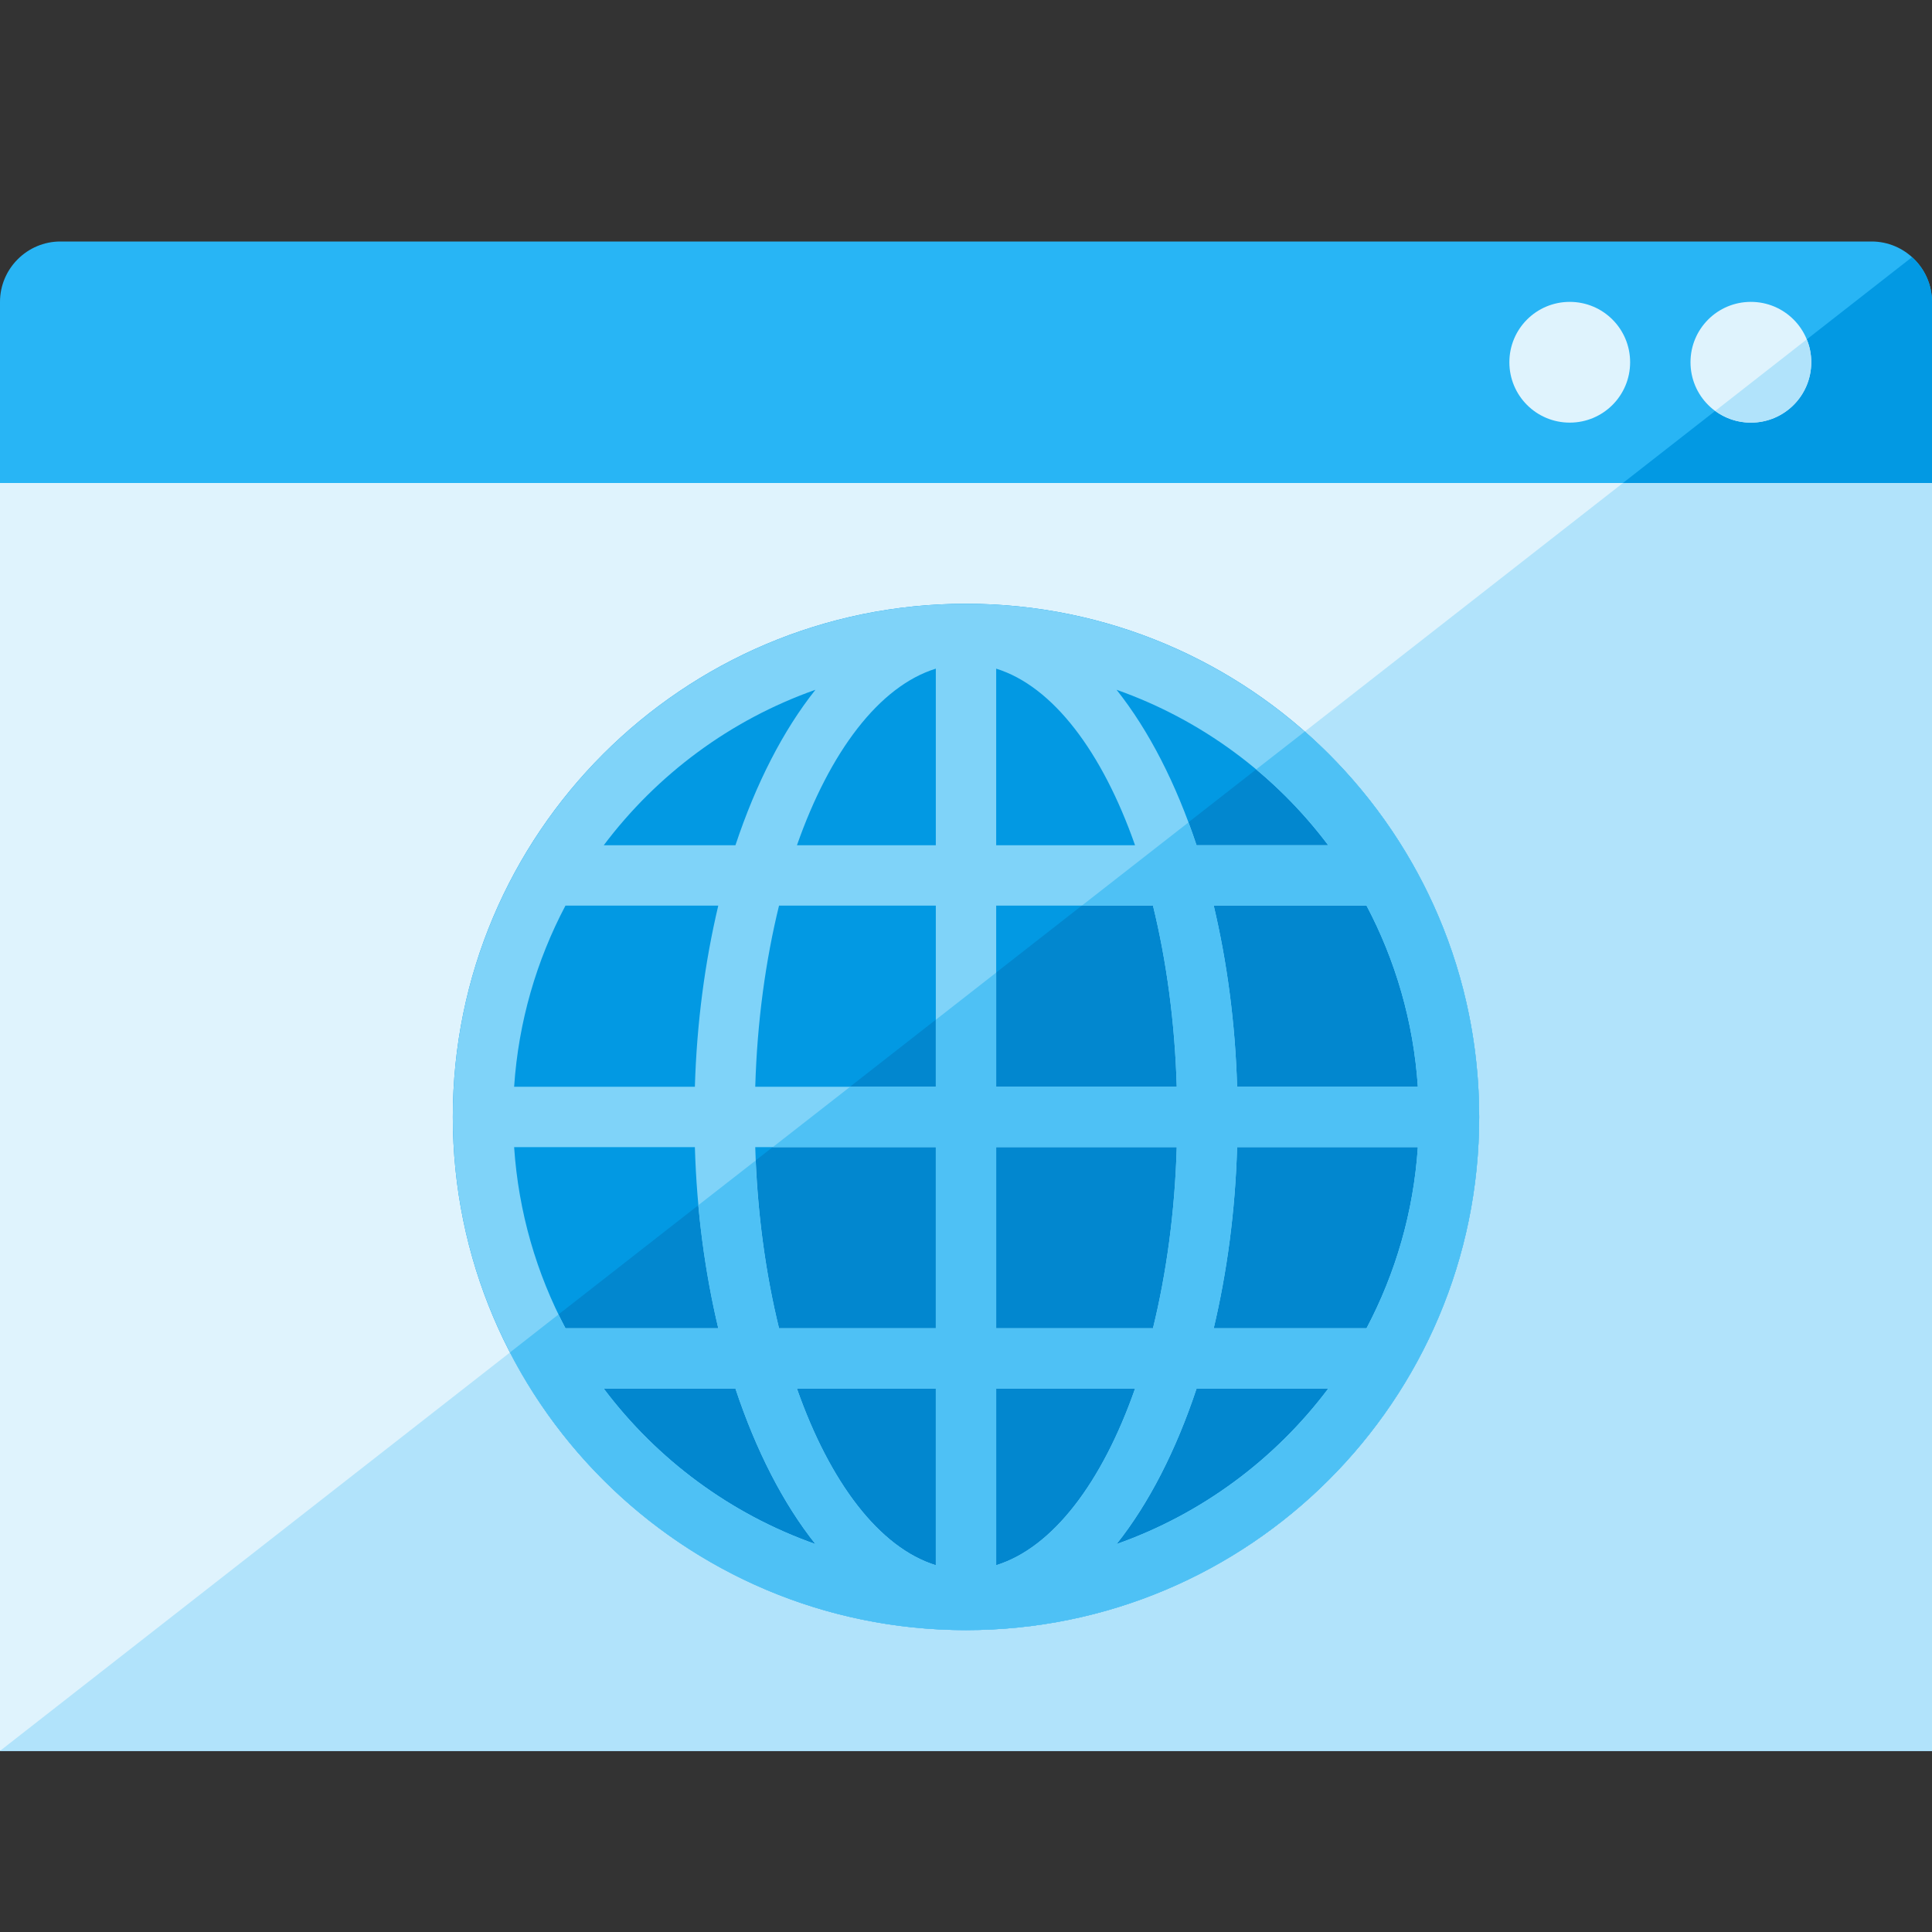 <svg version="1.1" xmlns="http://www.w3.org/2000/svg" xmlns:xlink="http://www.w3.org/1999/xlink" viewBox="0 0 512 512"><rect x="0" y="0" width="512" height="512" fill="#333333" stroke="none"/><g><path d="M512,80l0,384l-512,0l0,-384c0,-8.8 7.2,-16 16,-16l480,0c8.8,0 16,7.2 16,16z" fill="#28b5f5" /><path d="M512,80l0,384l-512,0l506.7,-395.85c3.25,2.9 5.3,7.15 5.3,11.85z" fill="#0299e3" /><polygon points="0,128 512,128 512,464 0,464" fill="#dff3fd" /><polygon points="430.1,128 512,128 512,464 0,464" fill="#b1e3fb" /><path d="M464,80c8.85,0 16,7.15 16,16c0,8.85 -7.15,16 -16,16c-8.85,0 -16,-7.15 -16,-16c0,-8.85 7.15,-16 16,-16z M416,80c8.85,0 16,7.15 16,16c0,8.85 -7.15,16 -16,16c-8.85,0 -16,-7.15 -16,-16c0,-8.85 7.15,-16 16,-16z" fill="#dff3fd" /><path d="M478.8,89.95c0.8,1.85 1.2,3.9 1.2,6.05c0,8.85 -7.15,16 -16,16c-3.55,0 -6.8,-1.15 -9.45,-3.1z" fill="#b1e3fb" /><path d="M256,160c75.1,0 136,60.9 136,136c0,75.1 -60.9,136 -136,136c-75.1,0 -136,-60.9 -136,-136c0,-75.1 60.9,-136 136,-136z" fill="#0299e3" /><path d="M332.9,203.9c26.35,22 43.1,55.1 43.1,92.1c0,66.25 -53.75,120 -120,120c-47.5,0 -88.55,-27.6 -108,-67.65z" fill="#0287cf" /><path d="M149.85,352l40.5,0c-3.5,-14.8 -5.7,-30.95 -6.2,-48l-47.9,0c1.15,17.25 5.95,33.5 13.6,48z M136.25,288l47.9,0c0.5,-17.05 2.7,-33.2 6.2,-48l-40.5,0c-7.65,14.5 -12.45,30.75 -13.6,48z M160,224l34.9,0c5.45,-16.4 12.65,-30.45 21.2,-41.2c-22.55,7.95 -42,22.45 -56.1,41.2z M295.9,182.8c8.55,10.75 15.75,24.8 21.2,41.2l34.9,0c-14.1,-18.75 -33.55,-33.25 -56.1,-41.2z M362.15,240l-40.5,0c3.5,14.8 5.7,30.95 6.2,48l47.9,0c-1.15,-17.25 -5.95,-33.5 -13.6,-48z M375.75,304l-47.9,0c-0.5,17.05 -2.7,33.2 -6.2,48l40.5,0c7.65,-14.5 12.45,-30.75 13.6,-48z M352,368l-34.9,0c-5.45,16.4 -12.65,30.45 -21.2,41.2c22.55,-7.95 42,-22.45 56.1,-41.2z M216.1,409.2c-8.55,-10.75 -15.75,-24.8 -21.2,-41.2l-34.9,0c14.1,18.75 33.55,33.25 56.1,41.2z M256,160c75.1,0 136,60.9 136,136c0,75.1 -60.9,136 -136,136c-75.1,0 -136,-60.9 -136,-136c0,-75.1 60.9,-136 136,-136z M206.45,352l41.55,0l0,-48l-47.85,0c0.5,17.25 2.75,33.5 6.3,48z M200.15,288l47.85,0l0,-48l-41.55,0c-3.55,14.5 -5.8,30.75 -6.3,48z M211.2,224l36.8,0l0,-46.8c-15,4.65 -28.1,22 -36.8,46.8z M264,177.2l0,46.8l36.8,0c-8.7,-24.8 -21.8,-42.15 -36.8,-46.8z M305.55,240l-41.55,0l0,48l47.85,0c-0.5,-17.25 -2.75,-33.5 -6.3,-48z M311.85,304l-47.85,0l0,48l41.55,0c3.55,-14.5 5.8,-30.75 6.3,-48z M300.8,368l-36.8,0l0,46.8c15,-4.65 28.1,-21.95 36.8,-46.8z M248,414.8l0,-46.8l-36.8,0c8.7,24.8 21.8,42.15 36.8,46.8z" fill="#7fd3f9" /><path d="M149.85,352l40.5,0c-2.45,-10.25 -4.25,-21.15 -5.3,-32.6l15.2,-11.85c0.7,15.95 2.9,30.95 6.2,44.45l41.55,0l0,-48l-43.2,0l20.5,-16l22.7,0l0,-17.75l16,-12.5l0,30.25l47.85,0c-0.5,-17.25 -2.75,-33.5 -6.3,-48l-18.85,0l28.25,-22.05c0.75,1.95 1.45,4 2.15,6.05l34.9,0c-5.55,-7.4 -11.95,-14.15 -19.1,-20.1l12.9,-10.05c28.3,24.95 46.2,61.45 46.2,102.15c0,75.1 -60.9,136 -136,136c-52.6,0 -98.25,-29.85 -120.85,-73.6l12.85,-10.05c0.6,1.25 1.2,2.45 1.85,3.65z M362.15,240l-40.5,0c3.5,14.8 5.7,30.95 6.2,48l47.9,0c-1.15,-17.25 -5.95,-33.5 -13.6,-48z M375.75,304l-47.9,0c-0.5,17.05 -2.7,33.2 -6.2,48l40.5,0c7.65,-14.5 12.45,-30.75 13.6,-48z M352,368l-34.9,0c-5.45,16.4 -12.65,30.45 -21.2,41.2c22.55,-7.95 42,-22.45 56.1,-41.2z M216.1,409.2c-8.55,-10.75 -15.75,-24.8 -21.2,-41.2l-34.9,0c14.1,18.75 33.55,33.25 56.1,41.2z M311.85,304l-47.85,0l0,48l41.55,0c3.55,-14.5 5.8,-30.75 6.3,-48z M300.8,368l-36.8,0l0,46.8c15,-4.65 28.1,-21.95 36.8,-46.8z M248,414.8l0,-46.8l-36.8,0c8.7,24.8 21.8,42.15 36.8,46.8z" fill="#4ec1f5" /></g></svg>